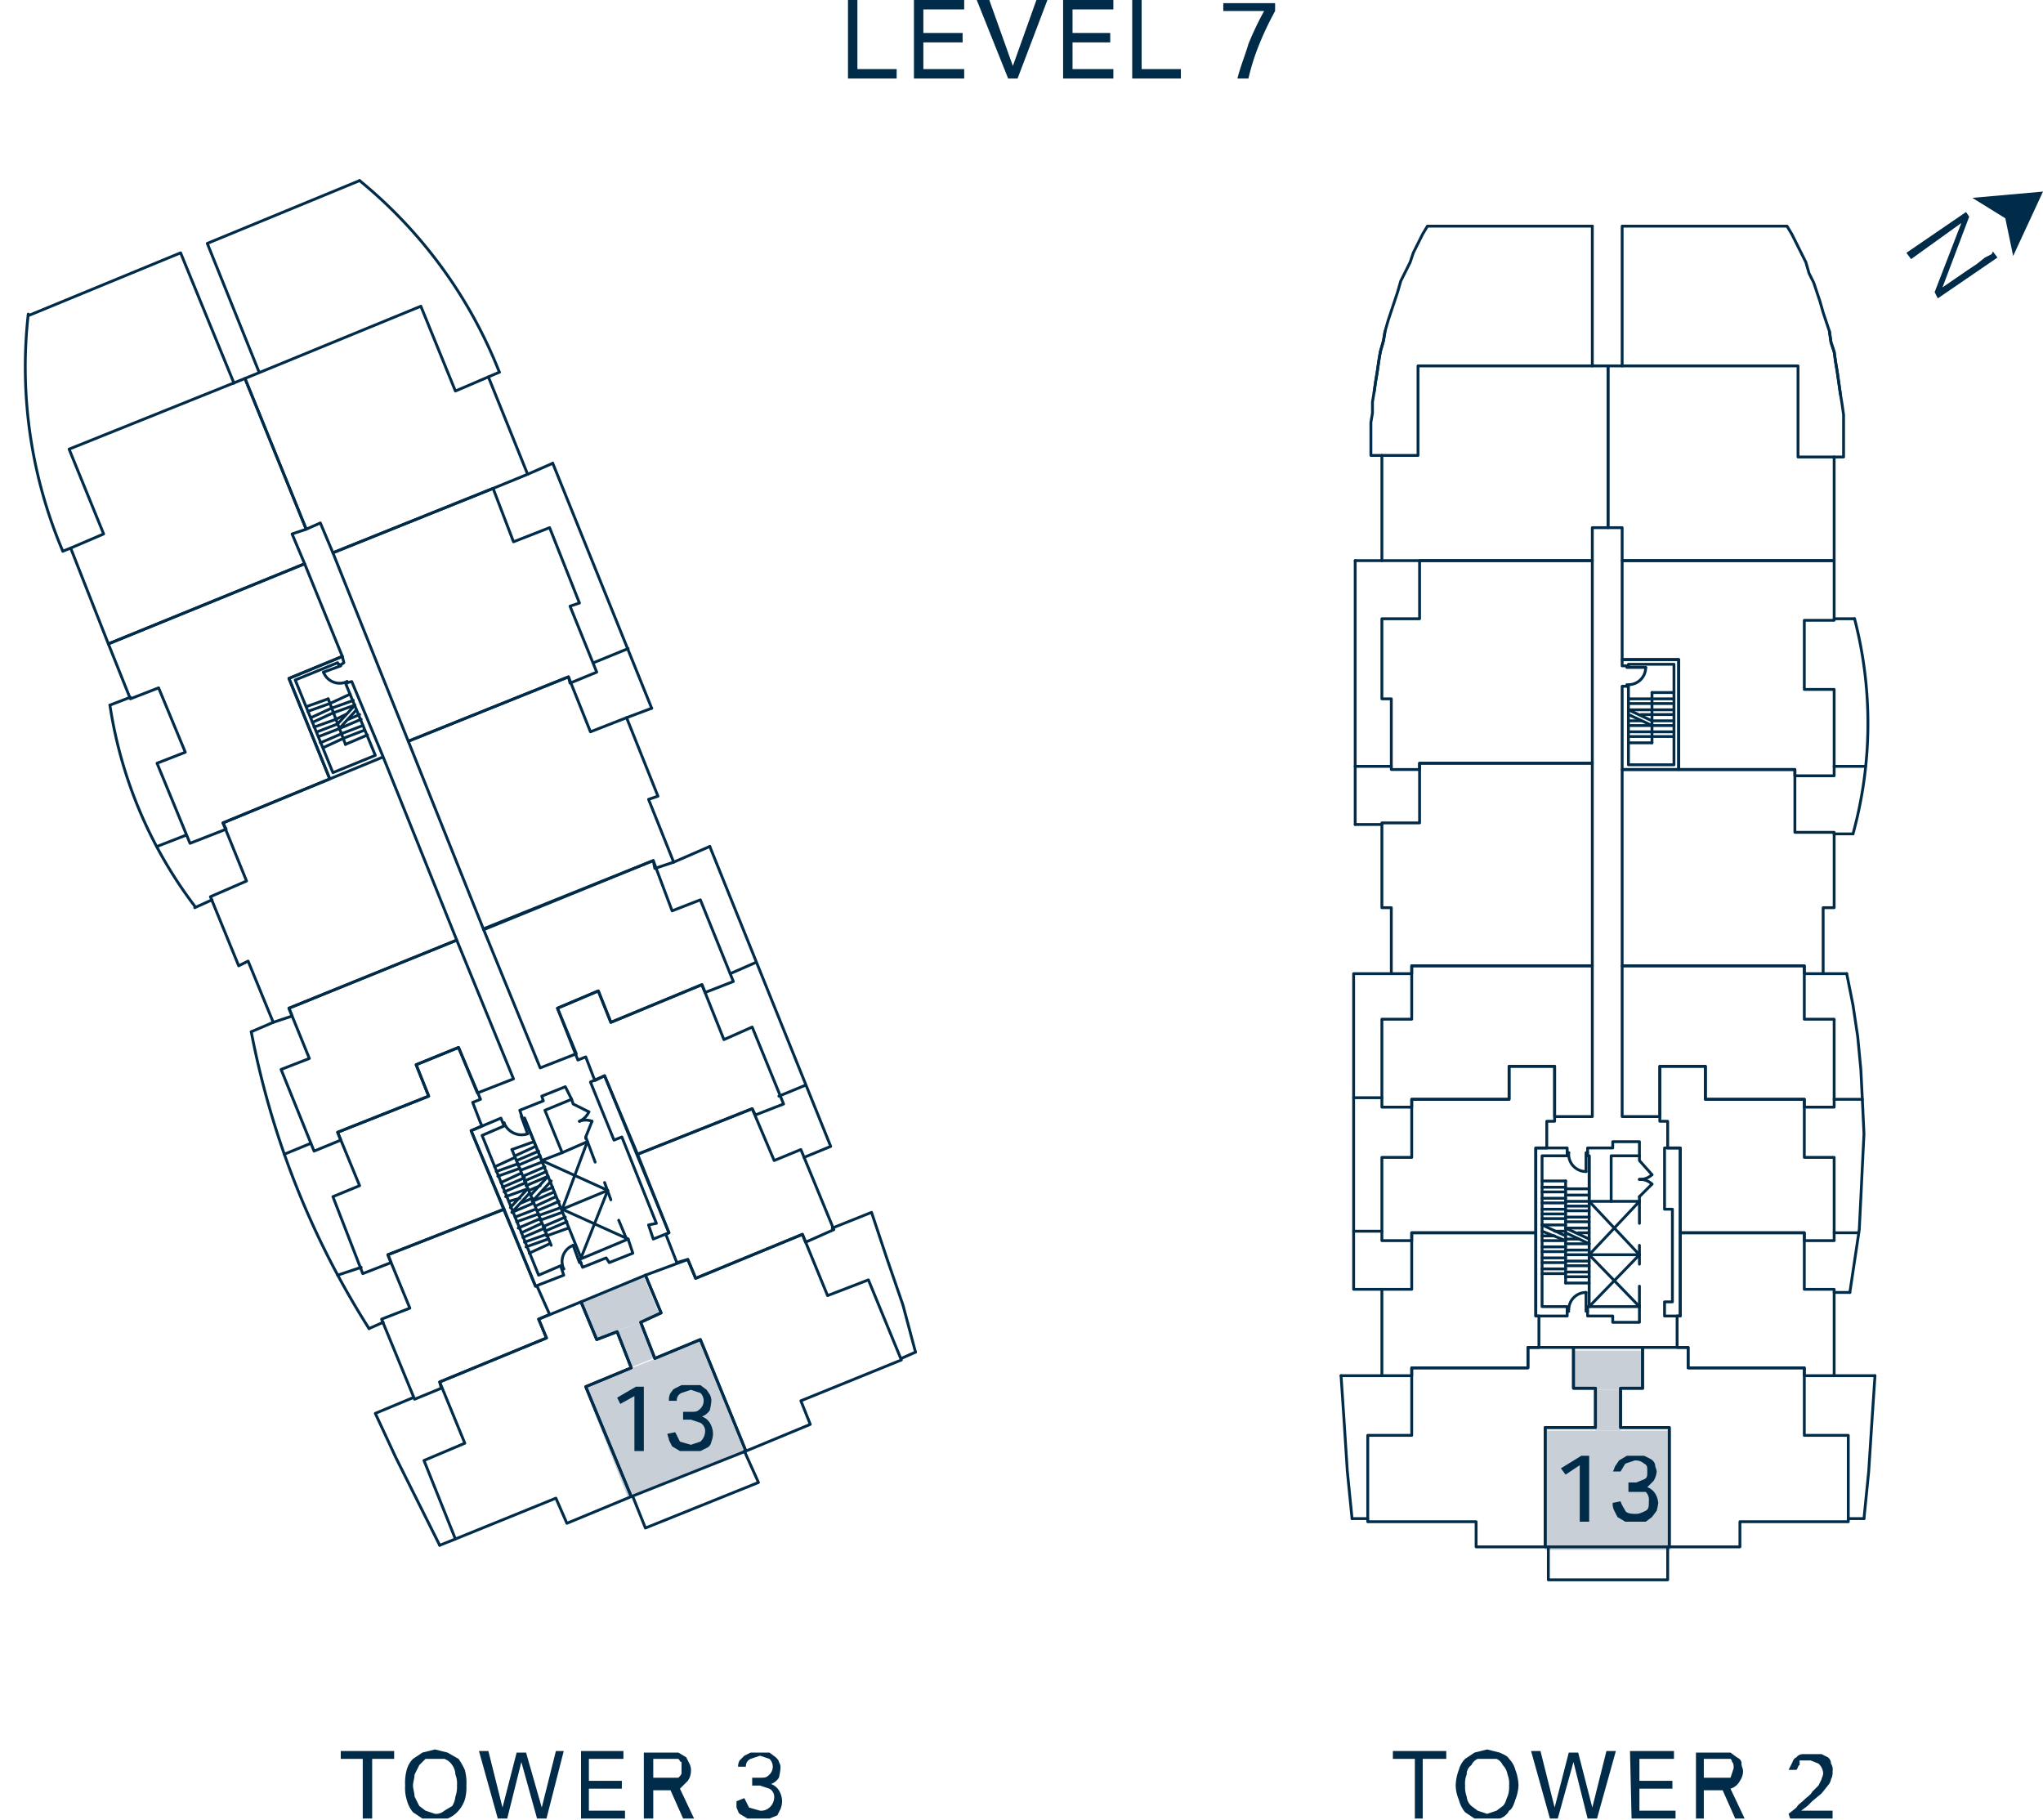 <?xml version="1.0" encoding="UTF-8"?>
<svg xmlns="http://www.w3.org/2000/svg" xmlns:xlink="http://www.w3.org/1999/xlink" id="Layer_1" data-name="Layer 1" viewBox="0 0 130.1 115.9">
  <defs>
    <style>.cls-1,.cls-5{fill:none;}.cls-2{clip-path:url(#clip-path);}.cls-3{fill:#002b49;}.cls-4{fill:#c8cfd7;}.cls-5{stroke:#002b49;stroke-linecap:round;stroke-linejoin:round;stroke-width:0.18px;}.cls-6{clip-path:url(#clip-path-4);}</style>
    <clipPath id="clip-path">
      <rect class="cls-1" width="130.1" height="115.93"></rect>
    </clipPath>
    <clipPath id="clip-path-4">
      <rect class="cls-1" x="0.4" y="10.7" width="119.8" height="90.73"></rect>
    </clipPath>
  </defs>
  <g class="cls-2">
    <path class="cls-3" d="M79.5,5a14.2,14.2,0,0,1,.7-2.2,20,20,0,0,1,1-2.1V.2H77.9V.7h2.6a20,20,0,0,0-1,2.1c-.2.7-.5,1.4-.7,2.2ZM72.1,5h3.1V4.4H72.7V0h-.6ZM67.7,5h3.2V4.4H68.3V2.7h2.4V2.1H68.3V.6h2.6V0H67.7ZM64.2,5h.6l1.9-5H66L64.5,4.2,63,0h-.8Zm-6,0h3.2V4.4H58.8V2.7h2.5V2.1H58.8V.6h2.6V0H58.2ZM54,5h3.1V4.4H54.6V0H54Z"></path>
  </g>
  <polygon class="cls-3" points="125.6 12.6 127.7 13.9 128.2 16.3 130.1 12.2 125.6 12.6"></polygon>
  <g class="cls-2">
    <path class="cls-3" d="M123.2,18.6l1.7-4.4-3.2,2.3-.3-.4,3.8-2.6.2.3-1.7,4.5,1.6-1.1.6-.4.5-.4.4-.2a.3.3,0,0,0,.1-.2l.3.4L123.4,19Z"></path>
    <path class="cls-3" d="M46.9,114.7v.4c.1.2.1.3.2.4l.5.3H49l.5-.2.2-.4a1.3,1.3,0,0,0,.1-.6,1.4,1.4,0,0,0-.2-.6,1,1,0,0,0-.5-.4,1,1,0,0,0,.5-.4,3.5,3.5,0,0,0,.1-.6.6.6,0,0,0-.1-.4c0-.1-.1-.2-.2-.3l-.4-.3H47.8l-.4.2-.3.3a.8.8,0,0,0-.1.4h.5a.5.5,0,0,1,.3-.5l.6-.2.6.2a.7.7,0,0,1,0,1c-.2.2-.3.2-.6.2h-.5v.5h.5l.6.2a.6.6,0,0,1,.3.6.9.9,0,0,1-.3.6.8.8,0,0,1-.6.2l-.7-.2-.3-.6Zm-5.3-1.1V112h1.6c.1.1.1.2.2.2v.7c0,.1-.1.2-.2.3H41.6Zm-.6,2.2h.6V114h1.1l.8,1.8h.7l-.9-1.9.5-.5a1.1,1.1,0,0,0,.2-.6.9.9,0,0,0-.1-.5l-.2-.4-.5-.3H41Zm-4,0h2.8v-.5H37.5v-1.4h2.1v-.5H37.5V112h2.2v-.5H37Zm-5.3,0h.6l.9-3.6,1,3.6h.6l1.1-4.3h-.5l-.9,3.6-1-3.5h-.6l-.9,3.5-.9-3.6h-.6Zm-4.6-.5-.4-.3-.3-.6c0-.2-.1-.5-.1-.7s.1-.5.1-.7l.3-.6.4-.4h1.2a1,1,0,0,1,.5.4,1.1,1.1,0,0,1,.2.6,1.5,1.5,0,0,1,.1.7,1.7,1.7,0,0,1-.1.7,1.4,1.4,0,0,1-.2.6l-.5.3a.8.8,0,0,1-.6.2l-.6-.2m1.4.5a1.8,1.8,0,0,0,.7-.5,2.1,2.1,0,0,0,.4-.7,2.8,2.8,0,0,0,.1-.9,3.1,3.1,0,0,0-.1-1,4.3,4.3,0,0,0-.4-.7l-.7-.4-.8-.2-.8.2-.6.4a1.6,1.6,0,0,0-.4.7,3.1,3.1,0,0,0-.1,1,2.5,2.5,0,0,0,.1.9,2,2,0,0,0,.4.8l.6.4h1.6m-5.4,0h.6V112h1.4v-.5H21.7v.5h1.4Z"></path>
    <path class="cls-3" d="M114,115.8h2.7v-.5h-2l.4-.3.3-.3.6-.5.4-.5a.8.8,0,0,0,.2-.4.9.9,0,0,0,.1-.5.7.7,0,0,0-.1-.5.5.5,0,0,0-.2-.4l-.4-.2h-1.2a.5.5,0,0,0-.4.2c-.2.1-.2.2-.3.4l-.2.4h.5c.1-.1.1-.3.2-.3v-.3h.7l.5.2a.9.9,0,0,1,.3.6c0,.2-.1.3-.1.4l-.2.4-.4.4c-.1.2-.3.3-.5.5s-.4.3-.5.5l-.5.4Zm-5.5-2.2V112h1.7a.3.3,0,0,1,.1.2c.1.1.1.2.1.4a4945011281923.4,4945011281923.4,0,0,0-.2.6h-1.7Zm-.5,2.2h.5V114h1.2l.8,1.8h.6l-.9-1.9a1,1,0,0,0,.6-.5,1.1,1.1,0,0,0,.2-.6c0-.2-.1-.3-.1-.5s-.1-.3-.3-.4l-.4-.3H108Zm-4.1,0h2.8v-.5h-2.3v-1.4h2.1v-.5h-2.1V112h2.2v-.5h-2.8Zm-5.2,0h.5l1-3.6.9,3.6h.6l1.2-4.3h-.6l-.9,3.6-.9-3.5h-.6l-.9,3.5-.9-3.6h-.6Zm-4.6-.5-.4-.3a.9.9,0,0,1-.3-.6,1.7,1.7,0,0,1-.1-.7,1.5,1.5,0,0,1,.1-.7.7.7,0,0,1,.3-.6.8.8,0,0,1,.4-.4h1.2a.8.8,0,0,1,.4.4,1.1,1.1,0,0,1,.3.6,1.5,1.5,0,0,1,.1.7,1.7,1.7,0,0,1-.1.7c-.1.2-.1.4-.3.6l-.4.3-.6.2-.6-.2m1.4.5a1,1,0,0,0,.6-.5c.2-.1.3-.4.4-.7a2.9,2.9,0,0,0,.2-.9,3,3,0,0,0-.2-1,1.6,1.6,0,0,0-.4-.7c-.1-.2-.4-.3-.6-.4l-.8-.2-.8.2-.6.4a1.6,1.6,0,0,0-.4.7,3,3,0,0,0-.2,1,2.4,2.4,0,0,0,.2.9,2,2,0,0,0,.4.8l.6.4h1.6m-5.4,0h.5V112h1.5v-.5H88.7v.5h1.4Z"></path>
  </g>
  <path class="cls-4" d="M100.2,88.5h4.5L100.2,86Zm4.5,0L100.2,86h4.5Z"></path>
  <path class="cls-4" d="M101.6,91.1h1.6l-1.6-2.6Zm1.6,0-1.6-2.6h1.6Z"></path>
  <path class="cls-4" d="M98.4,98.7h8l-8-7.6Zm8,0-8-7.6h8Z"></path>
  <path class="cls-4" d="M37.9,85.3,42,83.7l-5.1-.8ZM42,83.7l-5.1-.8L41,81.3Z"></path>
  <path class="cls-4" d="M40.1,87.1l1.5-.6-2.4-1.7Zm1.5-.6-2.4-1.7,1.5-.6Z"></path>
  <path class="cls-4" d="M40,95.4l7.4-3L37.2,88.3Zm7.4-3L37.2,88.3l7.4-2.9Z"></path>
  <g class="cls-2">
    <path class="cls-3" d="M102.7,95.7a.9.9,0,0,0,.1.5l.2.4.5.3h1.3l.4-.3.3-.4a4.3,4.3,0,0,0,.1-.5,1.4,1.4,0,0,0-.2-.6,1,1,0,0,0-.5-.4l.4-.4a1.4,1.4,0,0,0,.2-.6c0-.1-.1-.3-.1-.4s-.1-.3-.3-.4l-.4-.2h-1.1l-.5.3-.2.3c-.1.1-.1.3-.2.4h.5l.3-.5.6-.2a.8.8,0,0,1,.6.2c.2.1.2.2.2.5s0,.4-.2.5l-.5.2h-.5V95h1.1a.7.7,0,0,1,.2.6c0,.3,0,.5-.2.6s-.4.2-.6.2-.6,0-.7-.2-.2-.3-.3-.6Zm-2.1,1.2h.6V92.7h-.5l-1.3.8.3.4.9-.6Z"></path>
    <path class="cls-3" d="M42.5,91.3c0,.1.1.3.1.4l.2.4.5.3h1.3l.4-.2a.5.5,0,0,0,.3-.4,1.3,1.3,0,0,0,.1-.6,1.4,1.4,0,0,0-.2-.6,1,1,0,0,0-.5-.4,1,1,0,0,0,.5-.4,3.5,3.5,0,0,0,.1-.6.8.8,0,0,0-.1-.4l-.2-.3-.4-.3H43.4l-.4.2c-.2.1-.2.2-.3.3a.9.9,0,0,0-.1.5h.5a.5.5,0,0,1,.3-.5l.6-.2.6.2a.7.7,0,0,1,0,1c-.2.2-.3.2-.6.2h-.5v.5H44l.6.2a.6.6,0,0,1,.3.6.9.9,0,0,1-.3.6l-.6.2-.7-.2-.3-.6Zm-2.1,1.1H41V88.3h-.5l-1.2.7.2.4.9-.5Z"></path>
  </g>
  <polyline class="cls-5" points="40.3 95.3 41.1 97.3 48.3 94.4 47.4 92.4"></polyline>
  <polyline class="cls-5" points="26.3 89 23.9 90 25.2 92.8 26.6 95.6 28 98.4"></polyline>
  <polyline class="cls-5" points="30 72 31.9 71.2 32.1 71.7 30.7 72.3 34.3 81.2 35.7 80.6 35.9 81.2 34.1 81.9 30 72"></polyline>
  <polyline class="cls-5" points="34.7 70.7 36.4 70 36 69.2 34.5 69.8 34.6 70.1 33.1 70.7 33.3 71.3 33.4 71.2 34.5 73.9 35.8 73.4 34.7 70.7"></polyline>
  <polyline class="cls-5" points="36.4 70 36.5 70.3 37.5 70.8"></polyline>
  <g class="cls-6">
    <path class="cls-5" d="M36.9,71.4a1.2,1.2,0,0,0,.6-.6"></path>
  </g>
  <line class="cls-5" x1="37.3" y1="72.4" x2="37.7" y2="71.4"></line>
  <g class="cls-6">
    <path class="cls-5" d="M37.7,71.4a1.1,1.1,0,0,0-.8,0"></path>
  </g>
  <polyline class="cls-5" points="37.3 72.5 37.3 72.4 37.9 74"></polyline>
  <g class="cls-6">
    <path class="cls-5" d="M32.1,71.5a1.2,1.2,0,0,0,1.5.7"></path>
  </g>
  <polyline class="cls-5" points="33.6 72.2 33.2 71.1 33.2 71.1"></polyline>
  <line class="cls-5" x1="32.1" y1="71.5" x2="32.1" y2="71.6"></line>
  <line class="cls-5" x1="33.4" y1="71.2" x2="37" y2="80.1"></line>
  <line class="cls-5" x1="38.5" y1="75.3" x2="38.9" y2="76.4"></line>
  <line class="cls-5" x1="39.4" y1="77.7" x2="39.9" y2="78.9"></line>
  <polyline class="cls-5" points="36.9 80.2 40 78.9 40.3 79.8 38.8 80.4 38.6 80.1 37.1 80.7 36.9 80.2"></polyline>
  <line class="cls-5" x1="35.8" y1="80.8" x2="35.9" y2="80.8"></line>
  <polyline class="cls-5" points="37 80.4 36.9 80.4 36.5 79.3"></polyline>
  <g class="cls-6">
    <path class="cls-5" d="M36.5,79.3a1.1,1.1,0,0,0-.6,1.5"></path>
  </g>
  <polyline class="cls-5" points="37 80.1 38.7 75.8 35.8 77 40 78.9"></polyline>
  <line class="cls-5" x1="38.7" y1="75.8" x2="34.5" y2="73.9"></line>
  <line class="cls-5" x1="37.4" y1="72.7" x2="35.8" y2="77"></line>
  <line class="cls-5" x1="21.5" y1="81.2" x2="23" y2="80.7"></line>
  <line class="cls-5" x1="35.8" y1="73.4" x2="37.4" y2="72.7"></line>
  <polyline class="cls-5" points="41.6 78.9 42.6 78.5 38.5 68.5 37.6 68.9 39.1 72.6 39.6 72.4 41.8 77.9 41.3 78 41.6 78.9"></polyline>
  <line class="cls-5" x1="35.1" y1="79.3" x2="32.6" y2="73.2"></line>
  <line class="cls-5" x1="32.8" y1="73.7" x2="31.5" y2="74.3"></line>
  <line class="cls-5" x1="33.2" y1="74.7" x2="31.9" y2="75.3"></line>
  <line class="cls-5" x1="33.1" y1="74.4" x2="31.7" y2="74.9"></line>
  <line class="cls-5" x1="33" y1="74.1" x2="31.6" y2="74.6"></line>
  <line class="cls-5" x1="33.4" y1="75" x2="32" y2="75.6"></line>
  <line class="cls-5" x1="32.1" y1="75.9" x2="33.5" y2="75.3"></line>
  <line class="cls-5" x1="32.2" y1="76.2" x2="33.6" y2="75.7"></line>
  <line class="cls-5" x1="32.4" y1="76.5" x2="33.1" y2="76.3"></line>
  <line class="cls-5" x1="33.2" y1="76.6" x2="33.9" y2="76.3"></line>
  <line class="cls-5" x1="32.6" y1="77.2" x2="34" y2="76.6"></line>
  <line class="cls-5" x1="32.8" y1="77.5" x2="34.1" y2="77"></line>
  <line class="cls-5" x1="32.9" y1="77.8" x2="34.3" y2="77.3"></line>
  <line class="cls-5" x1="33" y1="78.2" x2="34.4" y2="77.6"></line>
  <line class="cls-5" x1="33.2" y1="78.5" x2="34.5" y2="77.9"></line>
  <line class="cls-5" x1="33.3" y1="78.8" x2="34.7" y2="78.2"></line>
  <line class="cls-5" x1="33.4" y1="79.1" x2="34.8" y2="78.6"></line>
  <line class="cls-5" x1="33.5" y1="79.4" x2="34.9" y2="78.9"></line>
  <line class="cls-5" x1="33.7" y1="79.8" x2="35" y2="79.2"></line>
  <line class="cls-5" x1="32.5" y1="76.9" x2="33.6" y2="75.7"></line>
  <line class="cls-5" x1="32.6" y1="77.2" x2="33.7" y2="76"></line>
  <line class="cls-5" x1="34.1" y1="73" x2="32.8" y2="73.6"></line>
  <line class="cls-5" x1="34.5" y1="74" x2="33.2" y2="74.5"></line>
  <line class="cls-5" x1="34.4" y1="73.6" x2="33" y2="74.2"></line>
  <line class="cls-5" x1="34.3" y1="73.3" x2="32.9" y2="73.9"></line>
  <line class="cls-5" x1="34.7" y1="74.3" x2="33.3" y2="74.9"></line>
  <line class="cls-5" x1="33.4" y1="75.2" x2="34.8" y2="74.6"></line>
  <line class="cls-5" x1="33.5" y1="75.5" x2="34.9" y2="74.9"></line>
  <line class="cls-5" x1="33.7" y1="75.8" x2="34.4" y2="75.5"></line>
  <line class="cls-5" x1="34.5" y1="75.9" x2="35.2" y2="75.6"></line>
  <line class="cls-5" x1="33.9" y1="76.5" x2="35.3" y2="75.9"></line>
  <line class="cls-5" x1="34.1" y1="76.8" x2="35.4" y2="76.2"></line>
  <line class="cls-5" x1="34.2" y1="77.1" x2="35.6" y2="76.5"></line>
  <line class="cls-5" x1="34.3" y1="77.4" x2="35.7" y2="76.9"></line>
  <line class="cls-5" x1="34.4" y1="77.7" x2="35.8" y2="77.2"></line>
  <line class="cls-5" x1="34.6" y1="78.1" x2="36" y2="77.5"></line>
  <line class="cls-5" x1="34.7" y1="78.4" x2="36.1" y2="77.8"></line>
  <line class="cls-5" x1="34.8" y1="78.7" x2="36.2" y2="78.2"></line>
  <line class="cls-5" x1="33.8" y1="76.1" x2="34.9" y2="74.9"></line>
  <line class="cls-5" x1="33.9" y1="76.5" x2="35.1" y2="75.2"></line>
  <line class="cls-5" x1="34" y1="72.7" x2="32.6" y2="73.2"></line>
  <polyline class="cls-5" points="24.7 79.9 32.1 77 34.1 81.9 34.2 81.9 35 83.7 34.3 84 34.8 85.2 28 88 28.1 88.4 26.4 89.1 24.3 84 26.1 83.3 24.7 79.9"></polyline>
  <polyline class="cls-5" points="47.9 70.6 40.6 73.5 42.6 78.5 42.4 78.6 43.1 80.4 43.8 80.2 44.3 81.4 51.1 78.6 51.3 79.1 53.1 78.3 51 73.2 49.3 73.9 47.9 70.6"></polyline>
  <line class="cls-5" x1="51.3" y1="69.1" x2="49.6" y2="69.8"></line>
  <polyline class="cls-5" points="34.3 84 37 82.9 38 85.3 39.3 84.8 40.2 87.1 37.3 88.3 40.2 95.3 36.1 97 35.4 95.4 29 98 27 93 29.6 91.9 28 88 34.8 85.2 34.3 84"></polyline>
  <line class="cls-5" x1="28" y1="98.4" x2="29" y2="98"></line>
  <polyline class="cls-5" points="53 78.2 55.5 77.2 56.5 80.2 57.5 83.1 58.3 86.1"></polyline>
  <polyline class="cls-5" points="43.8 80.2 41.1 81.2 42.1 83.6 40.8 84.2 41.7 86.5 44.6 85.3 47.5 92.4 51.6 90.7 51 89.2 57.4 86.6 55.3 81.5 52.7 82.5 51.1 78.6 44.3 81.4 43.8 80.2"></polyline>
  <line class="cls-5" x1="58.3" y1="86.1" x2="57.4" y2="86.5"></line>
  <polyline class="cls-5" points="37 82.9 41.1 81.2 42.1 83.6 40.8 84.2 41.7 86.5 44.6 85.3 47.5 92.4 40.2 95.3 37.3 88.3 40.2 87.1 39.3 84.8 38 85.3 37 82.9"></polyline>
  <polyline class="cls-5" points="45.2 53.9 52.9 73 51.2 73.7"></polyline>
  <line class="cls-5" x1="19.8" y1="72.8" x2="18.1" y2="73.5"></line>
  <polyline class="cls-5" points="30.6 71.5 30.1 70.2 30.6 70 29.2 66.7 26.5 67.8 27.3 69.8 21.5 72.1 22.9 75.5 21.2 76.2 23.1 81.1 24.9 80.4 24.7 79.9 32.1 77 30 72 30.7 71.7 30.6 71.5"></polyline>
  <polyline class="cls-5" points="29 59.9 18.4 64.2 19.7 67.4 17.9 68.1 20 73.3 21.7 72.6 21.5 72.1 27.3 69.8 26.5 67.8 29.2 66.7 30.4 69.6 32.7 68.7 29.1 59.9 29 59.9"></polyline>
  <polyline class="cls-5" points="37.8 68.6 37.3 67.3 36.8 67.5 35.5 64.2 38.1 63.1 38.9 65.1 44.7 62.7 46.1 66.2 47.9 65.4 49.9 70.3 48.1 71 47.9 70.6 40.6 73.5 38.5 68.5 37.9 68.8 37.8 68.6"></polyline>
  <polyline class="cls-5" points="30.9 59.1 41.6 54.8 42.8 58 44.6 57.3 46.7 62.5 44.9 63.2 44.7 62.7 38.9 65.1 38.1 63.1 35.5 64.2 36.7 67.1 34.4 68 30.8 59.2 30.9 59.1"></polyline>
  <line class="cls-5" x1="46.5" y1="62" x2="48.1" y2="61.3"></line>
  <polyline class="cls-5" points="26 47.2 30.8 59.2 41.6 54.8 41.7 55.3 42.9 54.9 41.3 50.9 41.9 50.7 39.9 45.7 37.6 46.6 36.2 43.1 26 47.2"></polyline>
  <line class="cls-5" x1="42.9" y1="54.9" x2="45.2" y2="53.9"></line>
  <line class="cls-5" x1="22.3" y1="44.2" x2="21" y2="44.8"></line>
  <line class="cls-5" x1="23" y1="45.8" x2="21.6" y2="46.4"></line>
  <line class="cls-5" x1="22.9" y1="45.5" x2="22.2" y2="45.8"></line>
  <line class="cls-5" x1="22" y1="45.5" x2="21.4" y2="45.8"></line>
  <line class="cls-5" x1="22.6" y1="44.9" x2="21.2" y2="45.4"></line>
  <line class="cls-5" x1="22.5" y1="44.6" x2="21.1" y2="45.1"></line>
  <line class="cls-5" x1="19.5" y1="45" x2="20.9" y2="44.5"></line>
  <line class="cls-5" x1="20.6" y1="47.6" x2="21.9" y2="47"></line>
  <line class="cls-5" x1="23.4" y1="46.8" x2="22" y2="47.4"></line>
  <line class="cls-5" x1="19.6" y1="45.3" x2="21" y2="44.8"></line>
  <line class="cls-5" x1="19.8" y1="45.7" x2="21.1" y2="45.1"></line>
  <line class="cls-5" x1="19.9" y1="46" x2="21.2" y2="45.4"></line>
  <line class="cls-5" x1="20" y1="46.3" x2="21.4" y2="45.8"></line>
  <line class="cls-5" x1="20.2" y1="46.6" x2="21.5" y2="46.1"></line>
  <line class="cls-5" x1="20.3" y1="46.9" x2="21.6" y2="46.4"></line>
  <line class="cls-5" x1="20.4" y1="47.3" x2="21.8" y2="46.7"></line>
  <line class="cls-5" x1="23.2" y1="46.5" x2="21.9" y2="47"></line>
  <line class="cls-5" x1="23.1" y1="46.2" x2="21.8" y2="46.7"></line>
  <polyline class="cls-5" points="24.4 48.2 21 49.6 18.4 43.2 21.8 41.8 21.9 42.2 21.6 42.4 21.5 42.2 18.8 43.3 21.2 49.2 23.9 48.1 22 43.5 22.4 43.4 24.4 48.2 21 49.6 14.2 52.4 15.7 56.1 13.4 57.1 15.2 61.5 15.8 61.2 17.4 65.1 18.6 64.7 18.4 64.2 29 59.9 29.1 59.9 24.4 48.2"></polyline>
  <polyline class="cls-5" points="21.6 42.3 21.7 42.4 20.6 42.8"></polyline>
  <g class="cls-6">
    <path class="cls-5" d="M20.6,42.8a1.1,1.1,0,0,0,1.5.6"></path>
  </g>
  <line class="cls-5" x1="22.1" y1="43.4" x2="22.1" y2="43.5"></line>
  <line class="cls-5" x1="22" y1="47.4" x2="20.9" y2="44.5"></line>
  <line class="cls-5" x1="21.6" y1="46.4" x2="22.7" y2="45.2"></line>
  <line class="cls-5" x1="21.5" y1="46.1" x2="22.6" y2="44.9"></line>
  <g class="cls-6">
    <path class="cls-5" d="M16,65.7a54.3,54.3,0,0,0,7.5,18.9"></path>
  </g>
  <line class="cls-5" x1="23.5" y1="84.6" x2="24.4" y2="84.2"></line>
  <line class="cls-5" x1="17.4" y1="65.1" x2="16" y2="65.7"></line>
  <g class="cls-6">
    <path class="cls-5" d="M31.8,23.7a29.9,29.9,0,0,0-8.9-12.2"></path>
  </g>
  <polyline class="cls-5" points="22.9 11.5 13.2 15.5 16.5 23.7"></polyline>
  <g class="cls-6">
    <path class="cls-5" d="M1.8,20A30,30,0,0,0,4,35.1"></path>
  </g>
  <polyline class="cls-5" points="1.8 20.1 11.5 16.1 14.9 24.4"></polyline>
  <line class="cls-5" x1="35.2" y1="29.5" x2="41.5" y2="45.1"></line>
  <g class="cls-6">
    <path class="cls-5" d="M7,44.9a28.1,28.1,0,0,0,5.4,12.8"></path>
  </g>
  <polyline class="cls-5" points="21.2 35.2 20.4 33.3 19.5 33.7 15.6 24.1 26.8 19.5 29 24.9 31.1 24 33.6 30.2 31.4 31.1 21.2 35.2"></polyline>
  <polyline class="cls-5" points="31.4 31.1 32.7 34.5 35 33.6 36.9 38.4 36.3 38.6 38 42.8 36.3 43.5 36.2 43.1 26 47.2 21.2 35.2 31.4 31.1"></polyline>
  <line class="cls-5" x1="37.8" y1="42.2" x2="40" y2="41.3"></line>
  <line class="cls-5" x1="41.5" y1="45.1" x2="39.9" y2="45.7"></line>
  <line class="cls-5" x1="33.6" y1="30.2" x2="35.2" y2="29.5"></line>
  <polyline class="cls-5" points="14.2 52.4 21 49.6 18.4 43.2 21.8 41.8 19.4 35.9 6.9 41 8.3 44.5 10.1 43.8 11.8 47.9 10 48.6 12.1 53.7 14.4 52.8 14.2 52.4"></polyline>
  <line class="cls-5" x1="11.8" y1="53.2" x2="10" y2="53.9"></line>
  <line class="cls-5" x1="12.4" y1="57.8" x2="13.5" y2="57.3"></line>
  <line class="cls-5" x1="7" y1="44.9" x2="8.3" y2="44.4"></line>
  <polyline class="cls-5" points="6.9 41 19.4 35.9 18.6 34 19.5 33.7 15.6 24.1 4.4 28.6 6.6 34 4.5 34.9 6.9 41"></polyline>
  <line class="cls-5" x1="4.5" y1="34.9" x2="4" y2="35.1"></line>
  <line class="cls-5" x1="31.1" y1="24" x2="31.8" y2="23.7"></line>
  <polyline class="cls-5" points="97.8 73.1 99.8 73.1 99.8 73.6 98.2 73.6 98.2 83.2 99.8 83.2 99.8 83.8 97.8 83.8 97.8 73.1"></polyline>
  <polyline class="cls-5" points="102.6 73.6 104.4 73.6 104.4 72.7 102.7 72.7 102.7 73.1 101.1 73.1 101.1 73.6 101.2 73.6 101.2 76.5 102.6 76.5 102.6 73.6"></polyline>
  <polyline class="cls-5" points="104.4 73.6 104.4 73.9 105.2 74.8"></polyline>
  <g class="cls-6">
    <path class="cls-5" d="M104.4,75.1a1.1,1.1,0,0,0,.8-.3"></path>
  </g>
  <line class="cls-5" x1="104.4" y1="76.2" x2="105.2" y2="75.4"></line>
  <g class="cls-6">
    <path class="cls-5" d="M105.2,75.4a1.1,1.1,0,0,0-.8-.3"></path>
  </g>
  <polyline class="cls-5" points="104.4 76.3 104.4 76.2 104.4 77.9"></polyline>
  <g class="cls-6">
    <path class="cls-5" d="M99.9,73.4a1.1,1.1,0,0,0,1.1,1.2"></path>
  </g>
  <polyline class="cls-5" points="101 74.6 101 73.4 101.1 73.4"></polyline>
  <line class="cls-5" x1="99.9" y1="73.4" x2="99.8" y2="73.4"></line>
  <line class="cls-5" x1="101.2" y1="73.6" x2="101.2" y2="83.2"></line>
  <line class="cls-5" x1="104.4" y1="79.3" x2="104.4" y2="80.5"></line>
  <line class="cls-5" x1="104.4" y1="81.9" x2="104.4" y2="83.2"></line>
  <polyline class="cls-5" points="101.1 83.2 104.4 83.2 104.4 84.2 102.7 84.2 102.7 83.8 101.1 83.8 101.1 83.2"></polyline>
  <line class="cls-5" x1="99.8" y1="83.5" x2="99.9" y2="83.5"></line>
  <polyline class="cls-5" points="101.1 83.5 101 83.5 101 82.3"></polyline>
  <g class="cls-6">
    <path class="cls-5" d="M101,82.3a1.1,1.1,0,0,0-1.1,1.1"></path>
  </g>
  <polyline class="cls-5" points="101.2 83.2 104.4 79.9 101.2 79.9 104.4 83.2"></polyline>
  <line class="cls-5" x1="104.4" y1="79.9" x2="101.2" y2="76.5"></line>
  <polyline class="cls-5" points="102.6 76.5 104.4 76.5 101.2 79.9"></polyline>
  <polyline class="cls-5" points="106 83.8 107 83.8 107 73.1 106 73.1 106 77 106.5 77 106.5 82.9 106 82.9 106 83.8"></polyline>
  <line class="cls-5" x1="99.7" y1="75.2" x2="99.7" y2="81.7"></line>
  <line class="cls-5" x1="99.7" y1="81.1" x2="98.2" y2="81.1"></line>
  <line class="cls-5" x1="99.7" y1="80.1" x2="98.2" y2="80.1"></line>
  <line class="cls-5" x1="99.7" y1="80.4" x2="98.2" y2="80.4"></line>
  <line class="cls-5" x1="99.7" y1="80.8" x2="98.2" y2="80.8"></line>
  <line class="cls-5" x1="99.7" y1="79.7" x2="98.2" y2="79.7"></line>
  <line class="cls-5" x1="98.2" y1="79.4" x2="99.7" y2="79.4"></line>
  <line class="cls-5" x1="98.2" y1="79" x2="99.7" y2="79"></line>
  <line class="cls-5" x1="98.2" y1="78.7" x2="99" y2="78.7"></line>
  <line class="cls-5" x1="99" y1="78.4" x2="99.7" y2="78.4"></line>
  <line class="cls-5" x1="98.2" y1="78" x2="99.7" y2="78"></line>
  <line class="cls-5" x1="98.2" y1="77.6" x2="99.7" y2="77.6"></line>
  <line class="cls-5" x1="98.2" y1="77.3" x2="99.7" y2="77.3"></line>
  <line class="cls-5" x1="98.2" y1="77" x2="99.7" y2="77"></line>
  <line class="cls-5" x1="98.2" y1="76.6" x2="99.7" y2="76.6"></line>
  <line class="cls-5" x1="98.2" y1="76.3" x2="99.7" y2="76.3"></line>
  <line class="cls-5" x1="98.2" y1="75.9" x2="99.7" y2="75.9"></line>
  <line class="cls-5" x1="98.2" y1="75.6" x2="99.7" y2="75.6"></line>
  <line class="cls-5" x1="98.2" y1="75.2" x2="99.7" y2="75.2"></line>
  <line class="cls-5" x1="98.2" y1="78.4" x2="99.7" y2="79"></line>
  <line class="cls-5" x1="98.2" y1="78" x2="99.7" y2="78.7"></line>
  <line class="cls-5" x1="101.2" y1="81.3" x2="99.7" y2="81.3"></line>
  <line class="cls-5" x1="101.2" y1="80.3" x2="99.7" y2="80.3"></line>
  <line class="cls-5" x1="101.2" y1="80.6" x2="99.7" y2="80.6"></line>
  <line class="cls-5" x1="101.2" y1="81" x2="99.7" y2="81"></line>
  <line class="cls-5" x1="101.2" y1="79.9" x2="99.7" y2="79.9"></line>
  <line class="cls-5" x1="99.7" y1="79.6" x2="101.2" y2="79.6"></line>
  <line class="cls-5" x1="99.7" y1="79.2" x2="101.2" y2="79.2"></line>
  <line class="cls-5" x1="99.7" y1="78.9" x2="100.5" y2="78.9"></line>
  <line class="cls-5" x1="100.5" y1="78.5" x2="101.2" y2="78.5"></line>
  <line class="cls-5" x1="99.7" y1="78.2" x2="101.2" y2="78.2"></line>
  <line class="cls-5" x1="99.7" y1="77.8" x2="101.2" y2="77.8"></line>
  <line class="cls-5" x1="99.7" y1="77.5" x2="101.2" y2="77.5"></line>
  <line class="cls-5" x1="99.7" y1="77.1" x2="101.2" y2="77.1"></line>
  <line class="cls-5" x1="99.7" y1="76.8" x2="101.2" y2="76.8"></line>
  <line class="cls-5" x1="99.7" y1="76.5" x2="101.2" y2="76.5"></line>
  <line class="cls-5" x1="99.7" y1="76.1" x2="101.2" y2="76.1"></line>
  <line class="cls-5" x1="99.7" y1="75.7" x2="101.2" y2="75.7"></line>
  <line class="cls-5" x1="99.7" y1="78.5" x2="101.2" y2="79.2"></line>
  <line class="cls-5" x1="99.7" y1="78.2" x2="101.2" y2="78.9"></line>
  <line class="cls-5" x1="101.2" y1="81.7" x2="99.7" y2="81.7"></line>
  <polyline class="cls-5" points="89.9 78.5 97.8 78.5 97.8 83.8 98 83.8 98 85.8 97.3 85.8 97.3 87.1 89.9 87.1 89.9 87.6 88 87.6 88 82.1 89.9 82.1 89.9 78.5"></polyline>
  <polyline class="cls-5" points="114.9 78.5 107 78.5 107 83.8 106.8 83.8 106.8 85.8 107.5 85.8 107.5 87.1 114.9 87.1 114.9 87.6 116.8 87.6 116.8 82.1 114.9 82.1 114.9 78.5"></polyline>
  <line class="cls-5" x1="118.3" y1="78.5" x2="116.8" y2="78.5"></line>
  <polyline class="cls-5" points="97.3 85.8 100.2 85.8 100.2 88.4 101.6 88.4 101.6 90.9 98.4 90.9 98.4 98.5 94 98.5 94 96.9 87.1 96.9 87.1 91.4 89.9 91.4 89.9 87.1 97.3 87.1 97.3 85.8"></polyline>
  <polyline class="cls-5" points="107.5 85.8 104.6 85.8 104.6 88.4 103.2 88.4 103.2 90.9 106.3 90.9 106.3 98.5 110.8 98.5 110.8 96.9 117.7 96.9 117.7 91.4 114.9 91.4 114.9 87.1 107.5 87.1 107.5 85.8"></polyline>
  <polyline class="cls-5" points="100.2 85.8 104.6 85.8 104.6 88.4 103.2 88.4 103.2 90.9 106.3 90.9 106.3 98.5 98.4 98.5 98.4 90.9 101.6 90.9 101.6 88.4 100.2 88.4 100.2 85.8"></polyline>
  <line class="cls-5" x1="86.2" y1="78.4" x2="88" y2="78.4"></line>
  <polyline class="cls-5" points="98.5 72.8 98.5 71.4 99 71.4 99 67.9 96.1 67.9 96.1 70 89.9 70 89.9 73.7 88 73.7 88 79 89.9 79 89.9 78.5 97.8 78.5 97.8 73.1 98.5 73.1 98.5 72.8"></polyline>
  <polyline class="cls-5" points="101.4 61.5 89.9 61.5 89.9 64.9 88 64.9 88 70.5 89.9 70.5 89.9 70 96.1 70 96.1 67.9 99 67.9 99 71.1 101.4 71.1 101.4 61.5 101.4 61.5"></polyline>
  <polyline class="cls-5" points="106.2 72.8 106.2 71.4 105.7 71.4 105.7 67.9 108.6 67.9 108.6 70 114.9 70 114.9 73.7 116.8 73.7 116.8 79 114.9 79 114.9 78.5 107 78.5 107 73.1 106.2 73.1 106.2 72.8"></polyline>
  <polyline class="cls-5" points="103.4 61.5 114.9 61.5 114.9 64.9 116.8 64.9 116.8 70.5 114.9 70.5 114.9 70 108.6 70 108.6 67.9 105.7 67.9 105.7 71.1 103.3 71.1 103.3 61.5 103.4 61.5"></polyline>
  <polyline class="cls-5" points="118.7 96.7 119 93.7 119.2 90.6 119.4 87.6"></polyline>
  <polyline class="cls-5" points="85.4 87.6 85.6 90.6 85.8 93.7 86.1 96.7"></polyline>
  <polyline class="cls-5" points="117.8 82.3 118.1 80.3 118.4 78.3 118.5 76.3 118.6 74.2 118.7 72.2 118.6 70.1 118.5 68.1 118.3 66 118 64 117.6 62"></polyline>
  <polyline class="cls-5" points="88 82.1 86.2 82.1 86.2 62 88.6 62"></polyline>
  <line class="cls-5" x1="116.1" y1="62" x2="117.6" y2="62"></line>
  <line class="cls-5" x1="117.8" y1="82.3" x2="116.8" y2="82.3"></line>
  <line class="cls-5" x1="116.8" y1="70" x2="118.6" y2="70"></line>
  <line class="cls-5" x1="88" y1="87.6" x2="85.4" y2="87.6"></line>
  <line class="cls-5" x1="116.8" y1="87.6" x2="119.4" y2="87.6"></line>
  <polyline class="cls-5" points="101.4 48.6 101.4 61.5 89.9 61.5 89.9 62 88.6 62 88.6 57.8 88 57.8 88 52.4 90.4 52.4 90.4 48.6 101.4 48.6"></polyline>
  <polyline class="cls-5" points="103.3 49 106.9 49 114.3 49 114.3 53 116.8 53 116.8 57.8 116.1 57.8 116.1 62 114.9 62 114.9 61.5 103.4 61.5 103.3 61.5 103.3 49"></polyline>
  <line class="cls-5" x1="103.7" y1="44.5" x2="105.2" y2="44.5"></line>
  <line class="cls-5" x1="103.7" y1="46.2" x2="105.2" y2="46.2"></line>
  <line class="cls-5" x1="103.7" y1="45.9" x2="104.5" y2="45.9"></line>
  <line class="cls-5" x1="104.5" y1="45.5" x2="105.2" y2="45.5"></line>
  <line class="cls-5" x1="103.7" y1="45.2" x2="105.2" y2="45.2"></line>
  <line class="cls-5" x1="103.7" y1="44.8" x2="105.2" y2="44.8"></line>
  <line class="cls-5" x1="106.6" y1="44.1" x2="105.2" y2="44.1"></line>
  <line class="cls-5" x1="106.6" y1="46.9" x2="105.2" y2="46.9"></line>
  <line class="cls-5" x1="103.7" y1="47.3" x2="105.2" y2="47.3"></line>
  <line class="cls-5" x1="106.6" y1="44.5" x2="105.2" y2="44.5"></line>
  <line class="cls-5" x1="106.6" y1="44.8" x2="105.2" y2="44.8"></line>
  <line class="cls-5" x1="106.6" y1="45.2" x2="105.2" y2="45.2"></line>
  <line class="cls-5" x1="106.6" y1="45.5" x2="105.2" y2="45.5"></line>
  <line class="cls-5" x1="106.6" y1="45.9" x2="105.2" y2="45.9"></line>
  <line class="cls-5" x1="106.6" y1="46.2" x2="105.2" y2="46.2"></line>
  <line class="cls-5" x1="106.6" y1="46.6" x2="105.2" y2="46.6"></line>
  <line class="cls-5" x1="103.7" y1="46.9" x2="105.2" y2="46.9"></line>
  <line class="cls-5" x1="103.7" y1="46.6" x2="105.2" y2="46.6"></line>
  <polyline class="cls-5" points="103.3 49 103.3 43.7 103.7 43.7 103.7 48.7 106.6 48.7 106.6 42.3 103.7 42.3 103.7 42.4 103.3 42.4 103.3 42 106.9 42 106.9 49 103.3 49"></polyline>
  <polyline class="cls-5" points="103.6 42.4 103.6 42.5 104.8 42.5"></polyline>
  <g class="cls-6">
    <path class="cls-5" d="M103.7,43.6a1.1,1.1,0,0,0,1.1-1.1"></path>
  </g>
  <line class="cls-5" x1="103.6" y1="43.6" x2="103.6" y2="43.7"></line>
  <line class="cls-5" x1="105.2" y1="47.3" x2="105.2" y2="44.1"></line>
  <line class="cls-5" x1="105.2" y1="46.2" x2="103.7" y2="45.5"></line>
  <line class="cls-5" x1="105.2" y1="45.9" x2="103.7" y2="45.2"></line>
  <line class="cls-5" x1="86.3" y1="35.7" x2="86.3" y2="52.5"></line>
  <polyline class="cls-5" points="101.4 35.7 101.4 33.6 102.4 33.6 102.4 23.3 90.3 23.3 90.3 29 88 29 88 35.7 90.4 35.7 101.4 35.7"></polyline>
  <polyline class="cls-5" points="90.4 35.7 90.4 39.4 88 39.4 88 44.5 88.6 44.5 88.6 49 90.4 49 90.4 48.6 101.4 48.6 101.4 35.7 90.4 35.7"></polyline>
  <line class="cls-5" x1="88" y1="35.7" x2="86.3" y2="35.7"></line>
  <polyline class="cls-5" points="114.3 49 106.9 49 106.9 42 103.3 42 103.3 35.7 116.8 35.7 116.8 39.5 114.9 39.5 114.9 43.9 116.8 43.9 116.8 49.4 114.3 49.4 114.3 49"></polyline>
  <polyline class="cls-5" points="116.8 35.7 103.3 35.7 103.3 33.6 102.4 33.6 102.4 23.3 114.5 23.3 114.5 29.1 116.8 29.1 116.8 35.7"></polyline>
  <g class="cls-6">
    <path class="cls-5" d="M118,53.1a26.5,26.5,0,0,0,.1-13.7"></path>
  </g>
  <line class="cls-5" x1="86.2" y1="69.9" x2="88" y2="69.9"></line>
  <line class="cls-5" x1="86.1" y1="96.7" x2="87.1" y2="96.7"></line>
  <polyline class="cls-5" points="98.6 98.5 98.6 100.6 106.2 100.6 106.2 98.5"></polyline>
  <line class="cls-5" x1="118.7" y1="96.7" x2="117.7" y2="96.7"></line>
  <line class="cls-5" x1="118.1" y1="39.4" x2="116.8" y2="39.4"></line>
  <line class="cls-5" x1="118" y1="53.1" x2="116.8" y2="53.1"></line>
  <line class="cls-5" x1="116.8" y1="48.8" x2="118.8" y2="48.8"></line>
  <line class="cls-5" x1="86.3" y1="52.5" x2="88" y2="52.5"></line>
  <polyline class="cls-5" points="88 29 87.3 29 87.3 28.3 87.3 27.6 87.3 26.9 87.4 26.3 87.4 25.6 87.5 25 87.6 24.3 87.7 23.7 87.8 23 87.9 22.4 88.1 21.7 88.2 21.1 88.4 20.4 88.6 19.8 88.8 19.2 89 18.6 89.2 17.9 89.5 17.3 89.8 16.7 90 16.1 90.3 15.5 90.6 14.9 90.9 14.4 101.4 14.4"></polyline>
  <polyline class="cls-5" points="116.8 29.1 117.4 29.1 117.4 28.4 117.4 27.7 117.4 27 117.4 26.4 117.3 25.7 117.2 25.1 117.1 24.4 117 23.7 116.9 23.1 116.8 22.4 116.6 21.8 116.5 21.1 116.3 20.5 116.1 19.9 115.9 19.2 115.7 18.6 115.5 18 115.2 17.4 115 16.7 114.7 16.1 114.4 15.5 114.1 14.9 113.8 14.4 103.3 14.4 103.3 23.3"></polyline>
  <line class="cls-5" x1="101.4" y1="23.3" x2="101.4" y2="14.4"></line>
  <polyline class="cls-5" points="87.5 25 87.6 24.3 87.7 23.7 87.8 23 87.9 22.4 88.1 21.7 88.2 21.1"></polyline>
  <polyline class="cls-5" points="116.5 21.1 116.6 21.8 116.8 22.4 116.9 23.1 117 23.7 117.1 24.4 117.2 25.1"></polyline>
  <line class="cls-5" x1="86.3" y1="48.8" x2="88.6" y2="48.8"></line>
</svg>
